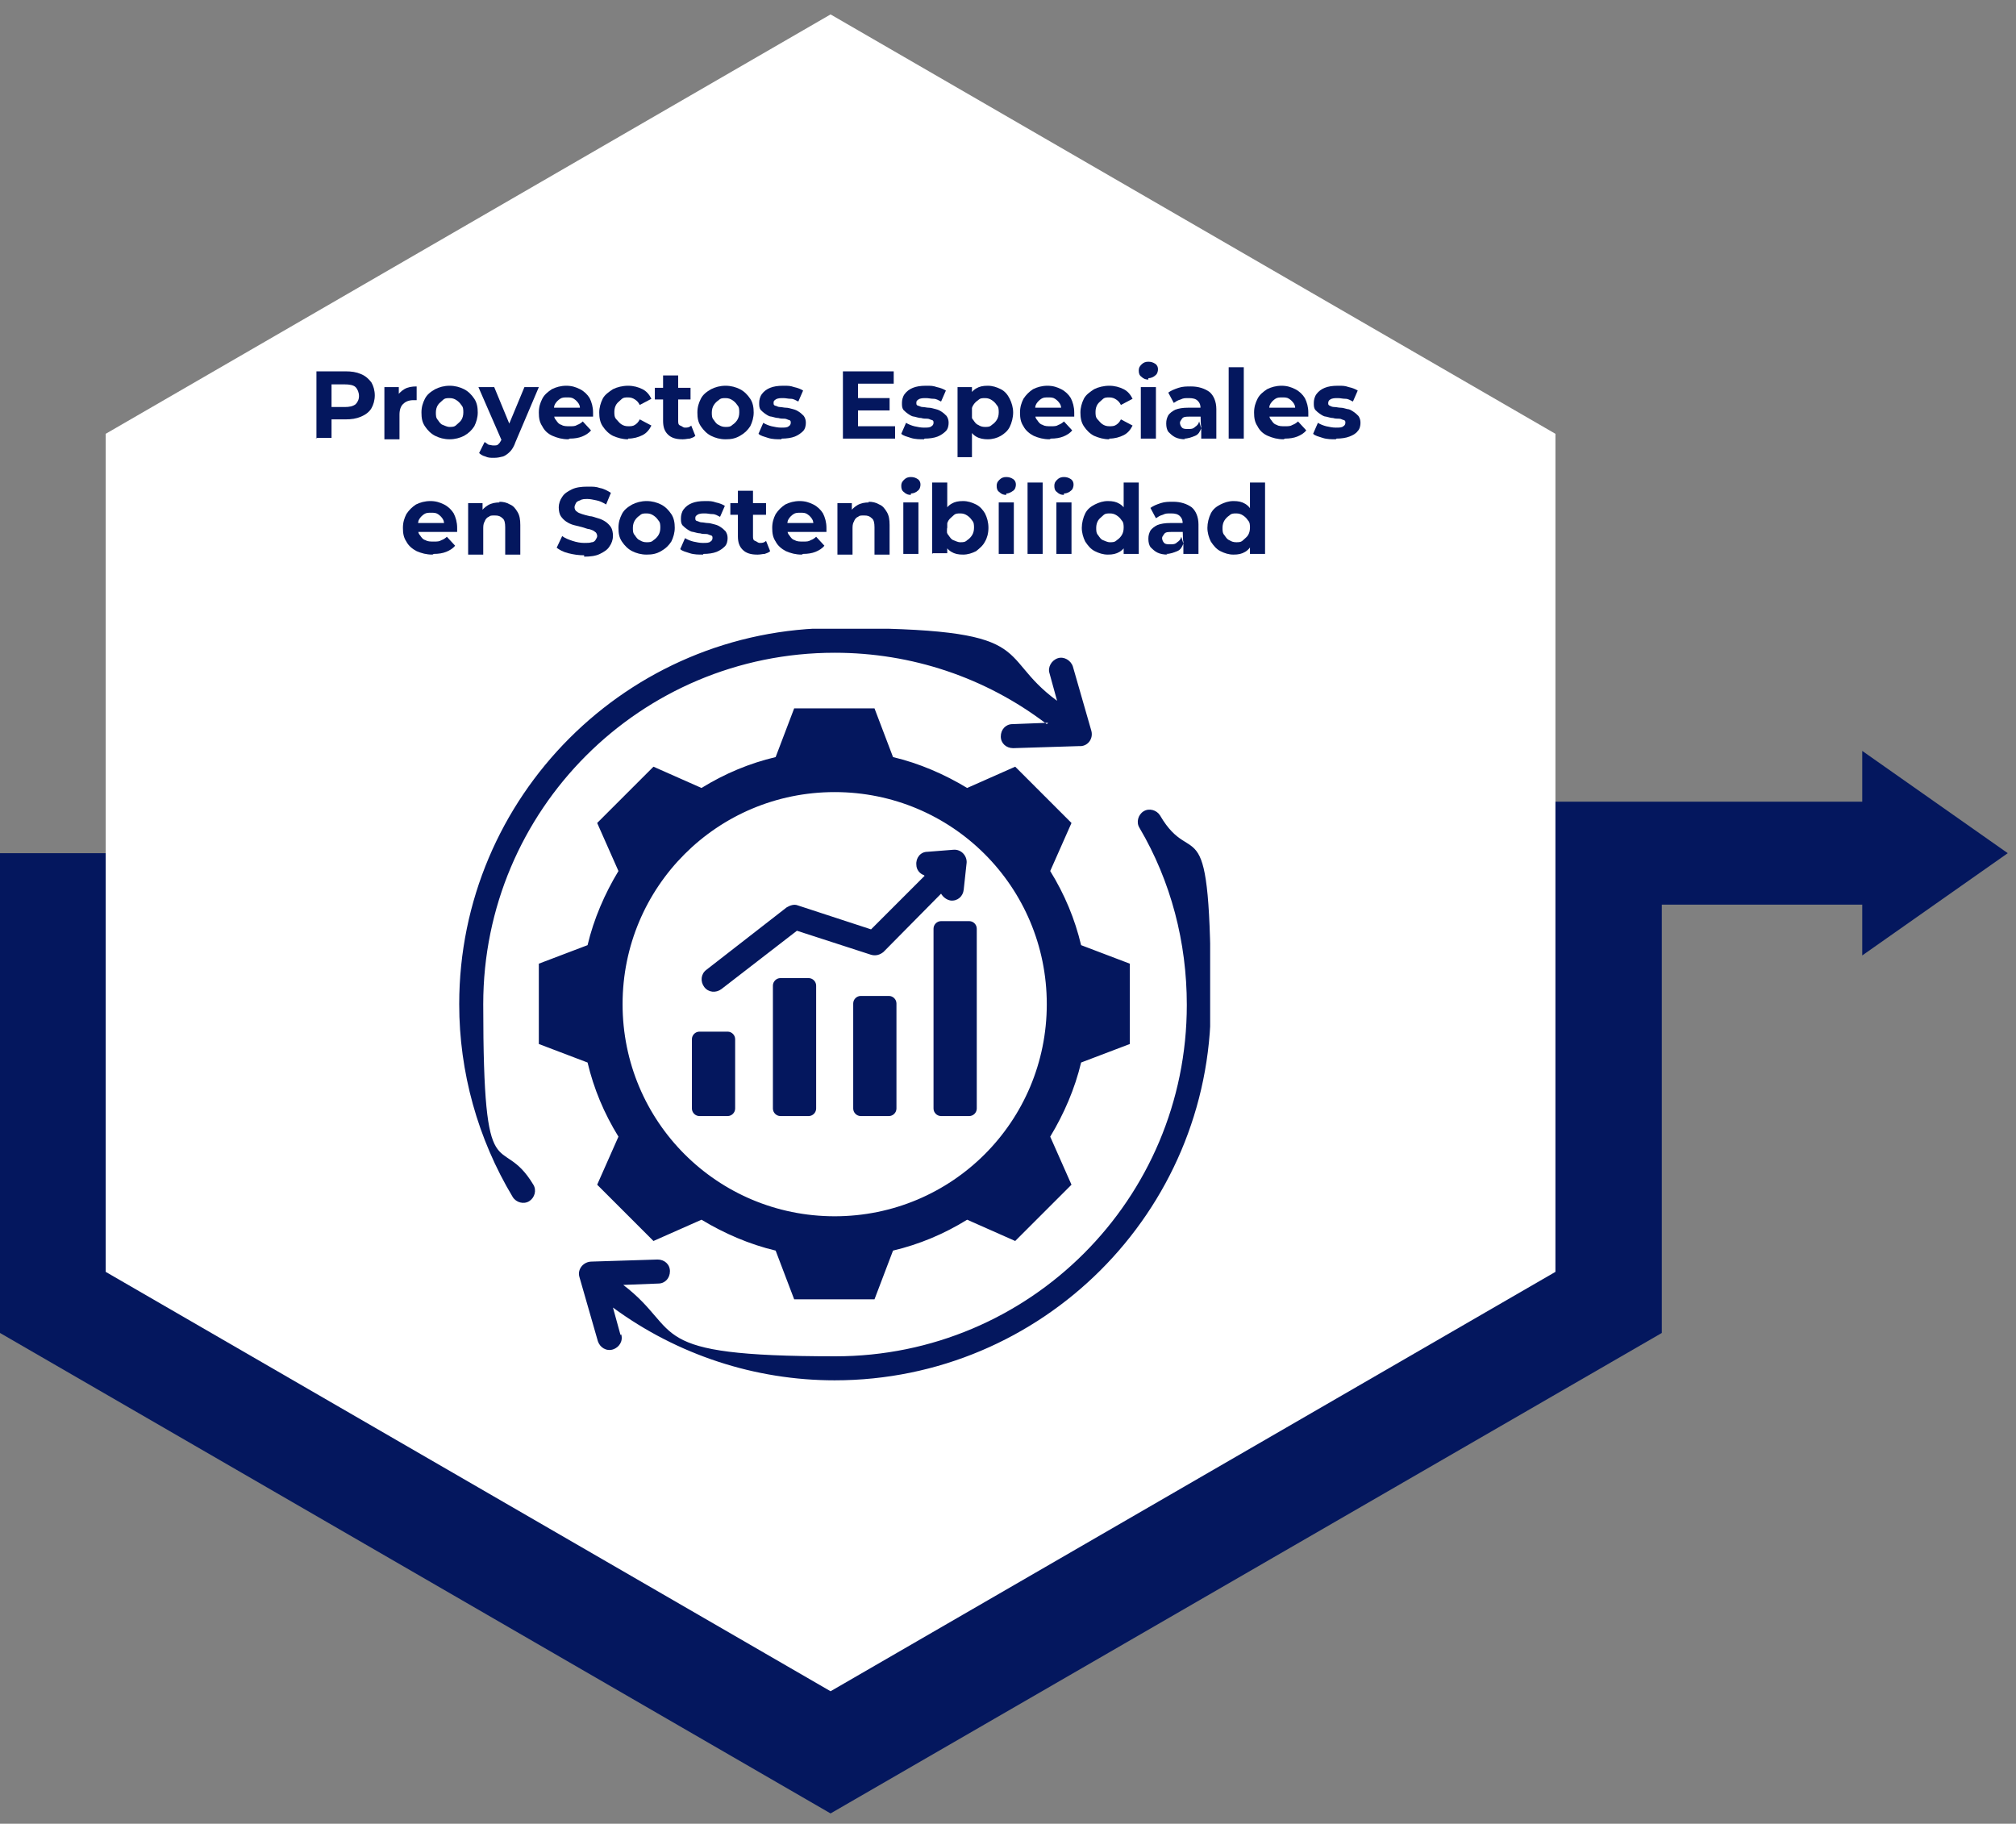 <?xml version="1.0" encoding="UTF-8"?>
<svg id="Layer_1" xmlns="http://www.w3.org/2000/svg" xmlns:xlink="http://www.w3.org/1999/xlink" version="1.1" viewBox="0 0 293.7 265.7">
  <rect x="0" y="0" width="293.7" height="265.7" fill="#808080" stroke="none"/>
  <!-- Generator: Adobe Illustrator 29.5.1, SVG Export Plug-In . SVG Version: 2.1.0 Build 141)  -->
  <defs>
    <style>
      .st0 {
        fill: none;
      }

      .st1 {
        fill: #fff;
      }

      .st2 {
        fill-rule: evenodd;
      }

      .st2, .st3 {
        fill: #04175e;
      }

      .st4 {
        opacity: 0;
      }

      .st5 {
        clip-path: url(#clippath);
      }
    </style>
    <clipPath id="clippath">
      <rect class="st0" x="66.8" y="91.6" width="109.5" height="109.5"/>
    </clipPath>
  </defs>
  <g>
    <polygon class="st3" points="292.5 124.3 271.3 109.4 271.3 116.8 224.3 116.8 224.3 124.3 0 124.3 0 194.2 121 264.2 242.1 194.2 242.1 131.8 271.3 131.8 271.3 139.2 292.5 124.3"/>
    <polygon class="st1" points="226.6 185.3 226.6 63.2 121 2.1 15.4 63.2 15.4 185.3 121 246.4 226.6 185.3"/>
  </g>
  <g class="st5">
    <path class="st2" d="M90.4,194.5l-1.1-4c9.4,6.9,20.7,10.6,32.3,10.6,30.2,0,54.8-24.5,54.8-54.8s-2.5-19.1-7.4-27.5c-.5-.8-1.6-1.1-2.4-.6-.8.5-1.1,1.6-.6,2.4,4.6,7.8,6.9,16.7,6.9,25.8,0,28.3-22.9,51.2-51.2,51.2s-22-3.6-30.9-10.4l5.1-.2c1,0,1.7-.8,1.7-1.8,0-1-.8-1.7-1.8-1.7l-9.6.3c-1.2,0-2.1,1.1-1.8,2.2l2.7,9.4c.3.9,1.2,1.5,2.2,1.2.9-.3,1.5-1.2,1.2-2.2ZM121.6,177.2c-17.1,0-30.9-13.8-30.9-30.9s13.8-30.9,30.9-30.9,30.9,13.8,30.9,30.9-13.8,30.9-30.9,30.9ZM157.5,137.7c-.9-3.8-2.4-7.4-4.5-10.8l3.1-7-8.2-8.2-7,3.1c-3.3-2-7-3.6-10.8-4.5l-2.7-7.1h-11.7l-2.7,7.1c-3.8.9-7.4,2.4-10.8,4.5l-7-3.1-8.2,8.2,3.1,7c-2,3.3-3.6,7-4.5,10.8l-7.1,2.7v11.7l7.1,2.7c.9,3.8,2.4,7.4,4.5,10.8l-3.1,7,8.2,8.2,7-3.1c3.3,2,7,3.6,10.8,4.5l2.7,7.1h11.7l2.7-7.1c3.8-.9,7.4-2.4,10.8-4.5l7,3.1,8.2-8.2-3.1-7c2-3.3,3.6-7,4.5-10.8l7.1-2.7v-11.7l-7.1-2.7ZM113.7,142.5c-.6,0-1.1.5-1.1,1.1v17.9c0,.6.5,1.1,1.1,1.1h4.1c.6,0,1.1-.5,1.1-1.1v-17.9c0-.6-.5-1.1-1.1-1.1h-4.1ZM125.4,145.1c-.6,0-1.1.5-1.1,1.1v15.3c0,.6.5,1.1,1.1,1.1h4.1c.6,0,1.1-.5,1.1-1.1v-15.3c0-.6-.5-1.1-1.1-1.1h-4.1ZM137.1,134.2c-.6,0-1.1.5-1.1,1.1v26.2c0,.6.5,1.1,1.1,1.1h4.1c.6,0,1.1-.5,1.1-1.1v-26.2c0-.6-.5-1.1-1.1-1.1h-4.1ZM101.9,150.3c-.6,0-1.1.5-1.1,1.1v10.1c0,.6.5,1.1,1.1,1.1h4.1c.6,0,1.1-.5,1.1-1.1v-10.1c0-.6-.5-1.1-1.1-1.1h-4.1ZM134.7,127.6l-7.8,7.8-10.7-3.5c-.5-.2-1.1,0-1.6.3l-11.7,9.1c-.8.6-.9,1.7-.3,2.5.6.8,1.7.9,2.5.3l11-8.5,10.8,3.5c.7.2,1.3,0,1.8-.4l8.4-8.5c.3.5.8.9,1.4,1,1,.1,1.8-.6,1.9-1.6l.4-3.7c.2-1.1-.7-2.2-1.9-2.1l-3.8.3c-1,0-1.7.9-1.6,1.9,0,.7.5,1.3,1.1,1.5ZM152.5,105.5c-8.9-6.8-19.7-10.4-30.9-10.4-28.3,0-51.2,22.9-51.2,51.2s2.5,18.3,7.3,26.3c.5.8.2,1.9-.6,2.4-.8.5-1.9.2-2.4-.6-5.1-8.5-7.8-18.2-7.8-28.1,0-30.2,24.5-54.8,54.8-54.8s22.9,3.7,32.3,10.6l-1.1-4c-.3-.9.3-1.9,1.2-2.2.9-.3,1.9.3,2.2,1.2l2.7,9.4c.3,1.2-.6,2.3-1.8,2.2l-9.6.3c-1,0-1.8-.7-1.8-1.7s.7-1.8,1.7-1.8l5.2-.2Z"/>
  </g>
  <rect class="st4" x="66.8" y="91.6" width="109.5" height="109.5"/>
  <g>
    <path class="st3" d="M46.1,63.9v-9.8h4.2c.9,0,1.6.1,2.3.4s1.1.7,1.5,1.2c.3.5.5,1.2.5,1.9s-.2,1.4-.5,1.9-.8.9-1.5,1.2-1.4.4-2.3.4h-3l1-1v3.7h-2.3ZM48.3,60.4l-1-1.1h2.9c.7,0,1.2-.1,1.6-.4.3-.3.5-.7.5-1.2s-.2-1-.5-1.3-.9-.4-1.6-.4h-2.9l1-1.1v5.6Z"/>
    <path class="st3" d="M56,63.9v-7.5h2.1v2.1l-.3-.6c.2-.5.6-.9,1.1-1.2.5-.3,1.1-.4,1.8-.4v2c0,0-.2,0-.3,0,0,0-.2,0-.2,0-.6,0-1.1.2-1.4.5-.4.3-.6.9-.6,1.6v3.6h-2.2Z"/>
    <path class="st3" d="M65.5,64c-.8,0-1.5-.2-2.1-.5-.6-.3-1.1-.8-1.5-1.4-.4-.6-.5-1.2-.5-2s.2-1.4.5-2,.8-1,1.5-1.4c.6-.3,1.3-.5,2.1-.5s1.5.2,2.1.5c.6.3,1.1.8,1.5,1.4.4.6.5,1.3.5,2s-.2,1.4-.5,2c-.4.6-.8,1-1.5,1.4-.6.3-1.3.5-2.1.5ZM65.5,62.2c.4,0,.7,0,1-.3s.5-.4.7-.7c.2-.3.3-.7.3-1.1s0-.8-.3-1.1c-.2-.3-.4-.5-.7-.7s-.6-.3-1-.3-.7,0-1,.3-.5.4-.7.7c-.2.3-.3.7-.3,1.1s0,.8.3,1.1c.2.3.4.6.7.7s.6.3,1,.3Z"/>
    <path class="st3" d="M71.9,66.7c-.4,0-.8,0-1.2-.2-.4-.1-.7-.3-.9-.5l.8-1.6c.2.1.4.3.6.4.2,0,.4.1.7.1.3,0,.6,0,.7-.2.2-.1.3-.4.5-.7l.4-.9.2-.2,2.7-6.5h2.1l-3.4,8c-.2.6-.5,1.1-.8,1.4-.3.3-.7.6-1,.7-.4.1-.8.2-1.3.2ZM73.1,64.2l-3.4-7.8h2.3l2.6,6.3-1.5,1.5Z"/>
    <path class="st3" d="M82.8,64c-.9,0-1.6-.2-2.3-.5s-1.2-.8-1.5-1.4c-.4-.6-.5-1.2-.5-2s.2-1.4.5-2c.3-.6.8-1,1.4-1.4.6-.3,1.3-.5,2.1-.5s1.4.2,2,.5c.6.3,1.1.8,1.4,1.3.3.6.5,1.3.5,2.1s0,.2,0,.3c0,.1,0,.2,0,.3h-6.1v-1.3h5l-.8.4c0-.4,0-.7-.2-1-.2-.3-.4-.5-.7-.7-.3-.2-.6-.2-1-.2s-.7,0-1,.2c-.3.2-.5.4-.7.7s-.2.6-.2,1v.3c0,.4,0,.8.3,1.1.2.3.4.6.8.7.3.2.7.2,1.2.2s.8,0,1.1-.2c.3-.1.6-.3.8-.5l1.2,1.3c-.3.4-.8.7-1.3.9-.5.2-1.1.3-1.8.3Z"/>
    <path class="st3" d="M91.5,64c-.8,0-1.5-.2-2.2-.5-.6-.3-1.1-.8-1.5-1.4-.4-.6-.5-1.3-.5-2s.2-1.4.5-2,.9-1,1.5-1.4c.6-.3,1.4-.5,2.2-.5s1.5.2,2.1.5c.6.3,1,.8,1.3,1.4l-1.7.9c-.2-.4-.4-.6-.7-.8-.3-.2-.6-.3-1-.3s-.7,0-1,.3-.5.4-.7.7c-.2.3-.3.7-.3,1.1s0,.8.3,1.1.4.5.7.7.6.3,1,.3.7,0,1-.2c.3-.2.5-.4.7-.8l1.7.9c-.3.6-.7,1.1-1.3,1.4-.6.3-1.3.5-2.1.5Z"/>
    <path class="st3" d="M95.4,58.2v-1.7h5.2v1.7h-5.2ZM99.4,64c-.9,0-1.6-.2-2.1-.7-.5-.5-.7-1.1-.7-2v-6.6h2.2v6.6c0,.3,0,.6.3.7s.4.3.7.3.6,0,.9-.3l.6,1.5c-.2.2-.5.3-.8.4-.3,0-.6.1-1,.1Z"/>
    <path class="st3" d="M105.7,64c-.8,0-1.5-.2-2.1-.5-.6-.3-1.1-.8-1.5-1.4-.4-.6-.5-1.2-.5-2s.2-1.4.5-2,.8-1,1.5-1.4c.6-.3,1.3-.5,2.1-.5s1.5.2,2.1.5c.6.3,1.1.8,1.5,1.4.4.6.5,1.3.5,2s-.2,1.4-.5,2c-.4.6-.8,1-1.5,1.4s-1.3.5-2.1.5ZM105.7,62.2c.4,0,.7,0,1-.3.3-.2.5-.4.7-.7.2-.3.3-.7.3-1.1s0-.8-.3-1.1c-.2-.3-.4-.5-.7-.7-.3-.2-.6-.3-1-.3s-.7,0-1,.3c-.3.2-.5.4-.7.7-.2.3-.3.7-.3,1.1s0,.8.3,1.1c.2.3.4.6.7.7.3.2.6.3,1,.3Z"/>
    <path class="st3" d="M113.8,64c-.6,0-1.3,0-1.9-.2-.6-.2-1.1-.3-1.4-.6l.7-1.6c.3.2.8.4,1.2.5.5.1.9.2,1.4.2s.9,0,1.1-.2c.2-.1.3-.3.3-.5s0-.3-.2-.4c-.2,0-.4-.2-.7-.2-.3,0-.6,0-.9-.1-.3,0-.6-.1-1-.2-.3,0-.6-.2-.9-.4-.3-.2-.5-.4-.7-.6-.2-.3-.2-.6-.2-1s.1-.9.4-1.3c.3-.4.7-.7,1.2-.9.5-.2,1.1-.3,1.9-.3s1,0,1.6.2c.5.1,1,.3,1.3.5l-.7,1.6c-.4-.2-.7-.4-1.1-.4-.4,0-.7-.1-1.1-.1s-.8,0-1.1.2-.3.3-.3.5,0,.3.2.4c.2,0,.4.2.7.2s.6.1.9.1c.3,0,.6.1,1,.2s.6.2.9.4c.3.2.5.4.7.6.2.3.3.6.3,1s-.1.9-.4,1.2-.7.6-1.2.8c-.5.2-1.2.3-1.9.3Z"/>
    <path class="st3" d="M125.1,62.1h5.3v1.8h-7.6v-9.8h7.4v1.8h-5.2v6.2ZM124.9,58h4.7v1.8h-4.7v-1.8Z"/>
    <path class="st3" d="M134.6,64c-.6,0-1.3,0-1.9-.2-.6-.2-1.1-.3-1.4-.6l.7-1.6c.3.2.8.4,1.2.5.5.1.9.2,1.4.2s.9,0,1.1-.2c.2-.1.3-.3.3-.5s0-.3-.2-.4c-.2,0-.4-.2-.7-.2-.3,0-.6,0-.9-.1-.3,0-.6-.1-1-.2-.3,0-.6-.2-.9-.4-.3-.2-.5-.4-.7-.6-.2-.3-.2-.6-.2-1s.1-.9.4-1.3c.3-.4.7-.7,1.2-.9.5-.2,1.1-.3,1.9-.3s1,0,1.6.2c.5.1,1,.3,1.3.5l-.7,1.6c-.4-.2-.7-.4-1.1-.4-.4,0-.7-.1-1.1-.1s-.8,0-1.1.2-.3.3-.3.5,0,.3.2.4c.2,0,.4.2.7.2s.6.1.9.1c.3,0,.6.1,1,.2s.6.2.9.4c.3.2.5.4.7.6.2.3.3.6.3,1s-.1.9-.4,1.2-.7.6-1.2.8c-.5.2-1.2.3-1.9.3Z"/>
    <path class="st3" d="M139.5,66.6v-10.2h2.1v3.8s0,2.2,0,2.2v4.2h-2.2ZM143.9,64c-.6,0-1.2-.1-1.7-.4-.5-.3-.8-.7-1.1-1.3-.3-.6-.4-1.3-.4-2.2s.1-1.6.4-2.2c.3-.6.6-1,1.1-1.3.5-.3,1-.4,1.7-.4s1.3.2,1.9.5c.6.3,1,.8,1.3,1.4.3.6.5,1.3.5,2s-.2,1.5-.5,2.1c-.3.6-.8,1-1.3,1.3s-1.2.5-1.9.5ZM143.5,62.2c.4,0,.7,0,1-.3.3-.2.5-.4.7-.7.2-.3.3-.7.3-1.1s0-.8-.3-1.1c-.2-.3-.4-.5-.7-.7-.3-.2-.6-.3-1-.3s-.7,0-1,.3c-.3.2-.5.4-.7.7-.2.3-.3.7-.3,1.1s0,.8.3,1.1c.2.3.4.6.7.7.3.2.6.3,1,.3Z"/>
    <path class="st3" d="M152.9,64c-.9,0-1.6-.2-2.3-.5-.6-.3-1.2-.8-1.5-1.4-.4-.6-.5-1.2-.5-2s.2-1.4.5-2c.4-.6.8-1,1.4-1.4.6-.3,1.3-.5,2.1-.5s1.4.2,2,.5c.6.3,1.1.8,1.4,1.3.3.6.5,1.3.5,2.1s0,.2,0,.3c0,.1,0,.2,0,.3h-6.1v-1.3h5l-.8.4c0-.4,0-.7-.2-1-.2-.3-.4-.5-.7-.7-.3-.2-.6-.2-1-.2s-.7,0-1,.2c-.3.2-.5.4-.7.7-.2.3-.2.6-.2,1v.3c0,.4,0,.8.3,1.1.2.3.4.6.8.7.3.2.7.2,1.2.2s.8,0,1.1-.2c.3-.1.6-.3.8-.5l1.2,1.3c-.3.4-.8.7-1.3.9s-1.1.3-1.8.3Z"/>
    <path class="st3" d="M161.6,64c-.8,0-1.5-.2-2.2-.5-.6-.3-1.1-.8-1.5-1.4-.4-.6-.5-1.3-.5-2s.2-1.4.5-2,.9-1,1.5-1.4c.6-.3,1.4-.5,2.2-.5s1.5.2,2.1.5c.6.3,1,.8,1.3,1.4l-1.7.9c-.2-.4-.4-.6-.7-.8s-.6-.3-1-.3-.7,0-1,.3-.5.4-.7.7c-.2.3-.3.7-.3,1.1s0,.8.3,1.1.4.5.7.7.6.3,1,.3.7,0,1-.2c.3-.2.5-.4.7-.8l1.7.9c-.3.6-.7,1.1-1.3,1.4-.6.3-1.3.5-2.1.5Z"/>
    <path class="st3" d="M167.3,55.3c-.4,0-.7-.1-1-.4-.3-.2-.4-.5-.4-.9s.1-.6.4-.9.6-.4,1-.4.7.1,1,.3.4.5.4.8-.1.7-.4.9c-.2.2-.6.4-1,.4ZM166.2,63.9v-7.5h2.2v7.5h-2.2Z"/>
    <path class="st3" d="M172.7,64c-.6,0-1.1-.1-1.5-.3-.4-.2-.7-.5-1-.8-.2-.3-.3-.7-.3-1.2s.1-.8.3-1.2c.2-.3.6-.6,1-.8.5-.2,1.1-.3,1.9-.3h2v1.3h-1.8c-.5,0-.9,0-1.1.3s-.3.4-.3.6.1.5.3.7c.2.2.5.2.9.2s.7,0,1-.3c.3-.2.5-.4.6-.8l.3,1c-.2.5-.4.9-.9,1.1s-1,.4-1.6.4ZM175,63.9v-1.8c-.1,0-.1-2.6-.1-2.6,0-.5-.1-.8-.4-1.1-.3-.3-.7-.4-1.3-.4s-.8,0-1.2.2c-.4.1-.7.3-1,.5l-.8-1.5c.4-.3.9-.5,1.5-.7.6-.2,1.2-.2,1.8-.2,1.1,0,2,.3,2.7.8.6.5,1,1.4,1,2.5v4.3h-2Z"/>
    <path class="st3" d="M179,63.9v-10.4h2.2v10.4h-2.2Z"/>
    <path class="st3" d="M187,64c-.9,0-1.6-.2-2.3-.5s-1.2-.8-1.5-1.4c-.4-.6-.5-1.2-.5-2s.2-1.4.5-2c.3-.6.8-1,1.4-1.4.6-.3,1.3-.5,2.1-.5s1.4.2,2,.5c.6.3,1.1.8,1.4,1.3.3.6.5,1.3.5,2.1s0,.2,0,.3c0,.1,0,.2,0,.3h-6.1v-1.3h5l-.8.4c0-.4,0-.7-.2-1-.2-.3-.4-.5-.7-.7-.3-.2-.6-.2-1-.2s-.7,0-1,.2c-.3.2-.5.4-.7.7s-.2.6-.2,1v.3c0,.4,0,.8.3,1.1.2.3.4.6.8.7.3.2.7.2,1.2.2s.8,0,1.1-.2c.3-.1.6-.3.8-.5l1.2,1.3c-.3.4-.8.7-1.3.9-.5.2-1.1.3-1.8.3Z"/>
    <path class="st3" d="M194.6,64c-.6,0-1.3,0-1.9-.2-.6-.2-1.1-.3-1.4-.6l.7-1.6c.3.2.8.4,1.2.5.5.1.9.2,1.4.2s.9,0,1.1-.2c.2-.1.3-.3.3-.5s0-.3-.2-.4c-.2,0-.4-.2-.7-.2-.3,0-.6,0-.9-.1-.3,0-.6-.1-1-.2-.3,0-.6-.2-.9-.4-.3-.2-.5-.4-.7-.6-.2-.3-.2-.6-.2-1s.1-.9.4-1.3c.3-.4.7-.7,1.2-.9s1.1-.3,1.9-.3,1,0,1.6.2c.5.1,1,.3,1.3.5l-.7,1.6c-.4-.2-.7-.4-1.1-.4-.4,0-.7-.1-1.1-.1s-.8,0-1.1.2c-.2.1-.3.3-.3.5s0,.3.2.4.4.2.7.2.6.1.9.1c.3,0,.6.1,1,.2.3,0,.6.2.9.4.3.2.5.4.7.6.2.3.3.6.3,1s-.1.9-.4,1.2c-.3.4-.7.6-1.2.8-.5.2-1.2.3-1.9.3Z"/>
    <path class="st3" d="M63,80.8c-.9,0-1.6-.2-2.3-.5-.6-.3-1.2-.8-1.5-1.4-.4-.6-.5-1.2-.5-2s.2-1.4.5-2c.4-.6.8-1,1.4-1.4.6-.3,1.3-.5,2.1-.5s1.4.2,2,.5c.6.3,1.1.8,1.4,1.3.3.6.5,1.3.5,2.1s0,.2,0,.3c0,.1,0,.2,0,.3h-6.1v-1.3h5l-.8.4c0-.4,0-.7-.2-1-.2-.3-.4-.5-.7-.7-.3-.2-.6-.2-1-.2s-.7,0-1,.2c-.3.2-.5.4-.7.7-.2.3-.2.6-.2,1v.3c0,.4,0,.8.3,1.1.2.3.4.6.8.7.3.2.7.2,1.2.2s.8,0,1.1-.2c.3-.1.6-.3.8-.5l1.2,1.3c-.3.4-.8.7-1.3.9s-1.1.3-1.8.3Z"/>
    <path class="st3" d="M72.7,73.1c.6,0,1.1.1,1.6.4.5.2.8.6,1.1,1.1.3.5.4,1.1.4,1.9v4.3h-2.2v-4c0-.6-.1-1.1-.4-1.3-.3-.3-.6-.4-1.1-.4s-.7,0-.9.2c-.3.1-.5.4-.6.7-.2.3-.2.7-.2,1.1v3.7h-2.2v-7.5h2.1v2.1l-.4-.6c.3-.5.7-.9,1.2-1.2.5-.3,1.1-.4,1.7-.4Z"/>
    <path class="st3" d="M85.1,80.9c-.8,0-1.5-.1-2.3-.3s-1.3-.5-1.7-.8l.8-1.7c.4.3.9.5,1.5.7.6.2,1.2.3,1.7.3s.8,0,1.1-.1c.3,0,.5-.2.6-.4s.2-.3.2-.5-.1-.5-.3-.6c-.2-.2-.5-.3-.8-.4-.3,0-.7-.2-1.1-.3s-.8-.2-1.2-.3c-.4-.1-.8-.3-1.1-.5-.3-.2-.6-.5-.8-.8s-.3-.8-.3-1.3.2-1.1.5-1.5c.3-.5.8-.8,1.4-1.1.6-.3,1.4-.4,2.3-.4s1.2,0,1.8.2c.6.1,1.1.4,1.6.7l-.7,1.7c-.5-.3-.9-.5-1.4-.6s-.9-.2-1.3-.2-.8,0-1.1.2c-.3.1-.5.2-.6.4-.1.2-.2.4-.2.6s.1.5.3.6c.2.2.5.3.8.4s.7.2,1.1.3c.4,0,.8.2,1.2.3.4.1.8.3,1.1.5.3.2.6.5.8.8s.3.8.3,1.3-.2,1.1-.5,1.5c-.3.5-.8.8-1.4,1.1-.6.3-1.4.4-2.3.4Z"/>
    <path class="st3" d="M94.2,80.8c-.8,0-1.5-.2-2.1-.5-.6-.3-1.1-.8-1.5-1.4-.4-.6-.5-1.2-.5-2s.2-1.4.5-2,.8-1,1.5-1.4c.6-.3,1.3-.5,2.1-.5s1.5.2,2.1.5c.6.3,1.1.8,1.5,1.4.4.6.5,1.3.5,2s-.2,1.4-.5,2c-.4.6-.8,1-1.5,1.4s-1.3.5-2.1.5ZM94.2,79c.4,0,.7,0,1-.3.3-.2.5-.4.7-.7.2-.3.3-.7.3-1.1s0-.8-.3-1.1c-.2-.3-.4-.5-.7-.7-.3-.2-.6-.3-1-.3s-.7,0-1,.3c-.3.2-.5.4-.7.7-.2.3-.3.7-.3,1.1s0,.8.3,1.1c.2.3.4.6.7.7.3.2.6.3,1,.3Z"/>
    <path class="st3" d="M102.4,80.8c-.6,0-1.3,0-1.9-.2-.6-.2-1.1-.3-1.4-.6l.7-1.6c.3.2.8.4,1.2.5.5.1.9.2,1.4.2s.9,0,1.1-.2c.2-.1.3-.3.3-.5s0-.3-.2-.4c-.2,0-.4-.2-.7-.2-.3,0-.6,0-.9-.1-.3,0-.6-.1-1-.2-.3,0-.6-.2-.9-.4-.3-.2-.5-.4-.7-.6-.2-.3-.2-.6-.2-1s.1-.9.4-1.3c.3-.4.7-.7,1.2-.9.5-.2,1.1-.3,1.9-.3s1,0,1.6.2c.5.1,1,.3,1.3.5l-.7,1.6c-.4-.2-.7-.4-1.1-.4-.4,0-.7-.1-1.1-.1s-.8,0-1.1.2-.3.3-.3.5,0,.3.2.4c.2,0,.4.2.7.2s.6.1.9.1c.3,0,.6.1,1,.2s.6.2.9.4c.3.2.5.4.7.6.2.3.3.6.3,1s-.1.9-.4,1.2-.7.6-1.2.8c-.5.2-1.2.3-1.9.3Z"/>
    <path class="st3" d="M106.4,75v-1.7h5.2v1.7h-5.2ZM110.3,80.8c-.9,0-1.6-.2-2.1-.7-.5-.5-.7-1.1-.7-2v-6.6h2.2v6.6c0,.3,0,.6.3.7s.4.3.7.3.6,0,.9-.3l.6,1.5c-.2.2-.5.3-.8.4-.3,0-.6.1-1,.1Z"/>
    <path class="st3" d="M116.8,80.8c-.9,0-1.6-.2-2.3-.5-.6-.3-1.2-.8-1.5-1.4-.4-.6-.5-1.2-.5-2s.2-1.4.5-2c.4-.6.8-1,1.4-1.4.6-.3,1.3-.5,2.1-.5s1.4.2,2,.5c.6.3,1.1.8,1.4,1.3.3.6.5,1.3.5,2.1s0,.2,0,.3c0,.1,0,.2,0,.3h-6.1v-1.3h5l-.8.4c0-.4,0-.7-.2-1-.2-.3-.4-.5-.7-.7-.3-.2-.6-.2-1-.2s-.7,0-1,.2c-.3.2-.5.4-.7.7-.2.3-.2.6-.2,1v.3c0,.4,0,.8.3,1.1.2.3.4.6.8.7.3.2.7.2,1.2.2s.8,0,1.1-.2c.3-.1.6-.3.8-.5l1.2,1.3c-.3.4-.8.7-1.3.9s-1.1.3-1.8.3Z"/>
    <path class="st3" d="M126.5,73.1c.6,0,1.1.1,1.6.4.5.2.8.6,1.1,1.1.3.5.4,1.1.4,1.9v4.3h-2.2v-4c0-.6-.1-1.1-.4-1.3-.3-.3-.6-.4-1.1-.4s-.7,0-.9.2c-.3.1-.5.4-.6.7-.2.3-.2.7-.2,1.1v3.7h-2.2v-7.5h2.1v2.1l-.4-.6c.3-.5.7-.9,1.2-1.2.5-.3,1.1-.4,1.7-.4Z"/>
    <path class="st3" d="M132.7,72.1c-.4,0-.7-.1-1-.4-.3-.2-.4-.5-.4-.9s.1-.6.4-.9.6-.4,1-.4.7.1,1,.3.4.5.4.8-.1.7-.4.9c-.2.2-.6.4-1,.4ZM131.6,80.7v-7.5h2.2v7.5h-2.2Z"/>
    <path class="st3" d="M135.8,80.7v-10.4h2.2v6.6c-.1,0,0,2.2,0,2.2v1.5h-2.1ZM140.3,80.8c-.7,0-1.2-.1-1.7-.4-.5-.3-.8-.7-1.1-1.3-.3-.6-.4-1.3-.4-2.2s.1-1.6.4-2.2c.3-.6.6-1,1.1-1.3.5-.3,1-.4,1.7-.4s1.3.2,1.9.5c.6.3,1,.8,1.3,1.3.3.6.5,1.3.5,2.1s-.2,1.5-.5,2c-.3.6-.8,1-1.3,1.4-.6.3-1.2.5-1.9.5ZM139.9,79c.4,0,.7,0,1-.3.3-.2.5-.4.7-.7.2-.3.3-.7.3-1.1s0-.8-.3-1.1c-.2-.3-.4-.5-.7-.7-.3-.2-.6-.3-1-.3s-.7,0-1,.3-.5.4-.7.7c-.2.3-.3.7-.3,1.1s0,.8.3,1.1c.2.3.4.6.7.7s.6.3,1,.3Z"/>
    <path class="st3" d="M146.6,72.1c-.4,0-.7-.1-1-.4-.3-.2-.4-.5-.4-.9s.1-.6.4-.9.6-.4,1-.4.7.1,1,.3.4.5.4.8-.1.7-.4.9-.6.4-1,.4ZM145.5,80.7v-7.5h2.2v7.5h-2.2Z"/>
    <path class="st3" d="M149.7,80.7v-10.4h2.2v10.4h-2.2Z"/>
    <path class="st3" d="M155,72.1c-.4,0-.7-.1-1-.4-.3-.2-.4-.5-.4-.9s.1-.6.4-.9.6-.4,1-.4.7.1,1,.3.4.5.4.8-.1.7-.4.9c-.2.2-.6.4-1,.4ZM153.9,80.7v-7.5h2.2v7.5h-2.2Z"/>
    <path class="st3" d="M161.4,80.8c-.7,0-1.3-.2-1.9-.5-.6-.3-1-.8-1.4-1.4-.3-.6-.5-1.3-.5-2s.2-1.5.5-2.1c.3-.6.8-1,1.4-1.3.6-.3,1.2-.5,1.9-.5s1.2.1,1.7.4c.5.3.8.7,1.1,1.3.3.6.4,1.3.4,2.2s-.1,1.6-.4,2.2c-.3.6-.6,1-1.1,1.3-.5.3-1,.4-1.7.4ZM161.7,79c.4,0,.7,0,1-.3.3-.2.5-.4.7-.7.2-.3.3-.7.3-1.1s0-.8-.3-1.1c-.2-.3-.4-.5-.7-.7-.3-.2-.6-.3-1-.3s-.7,0-1,.3-.5.4-.7.7c-.2.3-.3.7-.3,1.1s0,.8.3,1.1c.2.3.4.6.7.7s.6.3,1,.3ZM163.7,80.7v-3.8s0-2.2,0-2.2v-4.4h2.2v10.4h-2.1Z"/>
    <path class="st3" d="M170.1,80.8c-.6,0-1.1-.1-1.5-.3-.4-.2-.7-.5-1-.8-.2-.3-.3-.7-.3-1.2s.1-.8.3-1.2c.2-.3.6-.6,1-.8.5-.2,1.1-.3,1.9-.3h2v1.3h-1.8c-.5,0-.9,0-1.1.3s-.3.4-.3.6.1.5.3.7c.2.2.5.2.9.2s.7,0,1-.3c.3-.2.5-.4.6-.8l.3,1c-.2.5-.4.9-.9,1.1s-1,.4-1.6.4ZM172.4,80.7v-1.8c-.1,0-.1-2.6-.1-2.6,0-.5-.1-.8-.4-1.1-.3-.3-.7-.4-1.3-.4s-.8,0-1.2.2c-.4.1-.7.3-1,.5l-.8-1.5c.4-.3.9-.5,1.5-.7.6-.2,1.2-.2,1.8-.2,1.1,0,2,.3,2.7.8.6.5,1,1.4,1,2.5v4.3h-2Z"/>
    <path class="st3" d="M179.7,80.8c-.7,0-1.3-.2-1.9-.5-.6-.3-1-.8-1.4-1.4-.3-.6-.5-1.3-.5-2s.2-1.5.5-2.1c.3-.6.8-1,1.4-1.3s1.2-.5,1.9-.5,1.2.1,1.7.4c.5.3.8.7,1.1,1.3.3.6.4,1.3.4,2.2s-.1,1.6-.4,2.2c-.3.6-.6,1-1.1,1.3-.5.3-1,.4-1.7.4ZM180.1,79c.4,0,.7,0,1-.3s.5-.4.7-.7c.2-.3.3-.7.3-1.1s0-.8-.3-1.1c-.2-.3-.4-.5-.7-.7s-.6-.3-1-.3-.7,0-1,.3c-.3.2-.5.4-.7.7-.2.3-.3.7-.3,1.1s0,.8.3,1.1c.2.3.4.6.7.7.3.2.6.3,1,.3ZM182.1,80.7v-3.8s0-2.2,0-2.2v-4.4h2.2v10.4h-2.1Z"/>
  </g>
</svg>